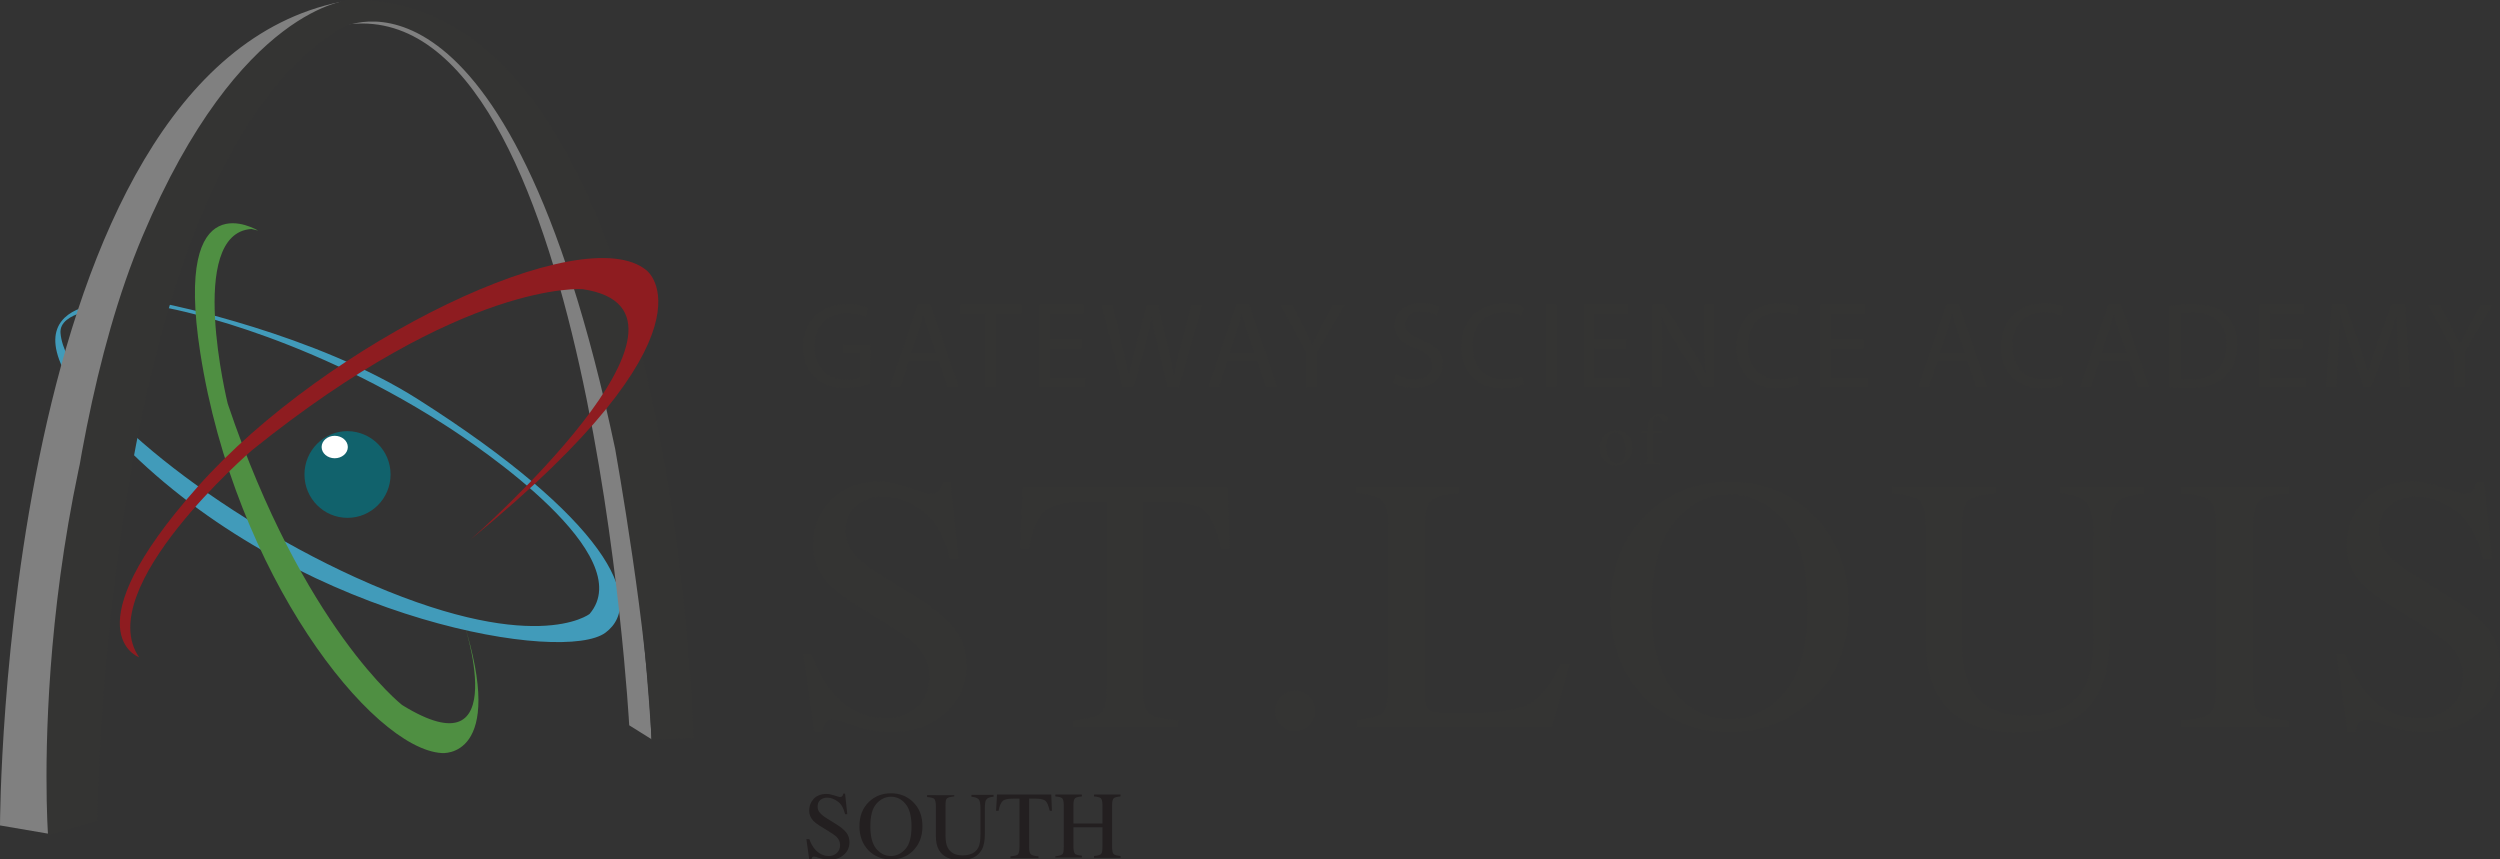 <?xml version="1.0" encoding="utf-8"?>
<!-- Generator: Adobe Illustrator 25.4.1, SVG Export Plug-In . SVG Version: 6.00 Build 0)  -->
<svg version="1.1" id="Layer_1" xmlns="http://www.w3.org/2000/svg" xmlns:xlink="http://www.w3.org/1999/xlink" x="0px" y="0px"
	 viewBox="0 0 801.4 275.5" style="enable-background:new 0 0 801.4 275.5;" xml:space="preserve">
<rect x="0" y="0" width="801.4" height="275.5" fill="#333333" stroke="none"/>
<style type="text/css">
	.st0{fill:#419BBA;}
	.st1{fill:#808080;}
	.st2{fill:#343433;}
	.st3{fill:#4F8F42;}
	.st4{fill:#11626C;}
	.st5{fill:#FFFFFF;}
	.st6{fill:#8E1C20;}
	.st7{fill:#231F20;}
</style>
<path class="st0" d="M36.4,97.1c0,0-47.1-1.4,8.3,50.5c55.4,51.8,136.1,65.1,149.4,55.2c13.3-9.9-0.1-36.7-60.1-74.8
	c-33-21-80.5-30.5-80.5-30.5l-1,1c0,0,42.1,7.1,89.6,37.4c11.8,7.5,62.9,42.1,46.9,60.9c0,0-18,14.2-75-11.7
	c-48.8-22.2-93-59.4-94.6-78.3c-0.6-7.1,14.2-7.9,14.2-7.9L36.4,97.1z"/>
<path class="st1" d="M0,264.6c0,0,0.4-241.7,109.1-264l3.5,4.9c0,0,80-21.3,96.3,231.5l-7.2-4.5c0,0-12.7-232-89.1-224.8
	c-73.5,7-102.2,201.2-96.8,259.6L0,264.6z"/>
<path class="st2" d="M15.4,267.7c0,0-0.9-118.1,30.3-192C76.9,1.8,112.2,0,112.2,0C217-2.3,222.3,236.6,222.3,236.6l-13.5,0.5
	c-0.7-32.2-11.6-93.2-11.6-93.2C162.4-20.8,109.4,9,109.4,9C33,55,31.2,263.2,31.2,263.2L15.4,267.7c0,0-8.1-111.3,41.2-208.7"/>
<path class="st3" d="M82.7,73.9c0,0-27.2-16.7-18.5,39.2c11,70.9,54.9,126.9,77.4,128.3c0,0,21.1,2.1,6.8-42.7
	c0,0,16.9,49.8-19.5,27.3c0,0-31.7-24.8-55.9-96.6c0,0-13.4-54.6,7.6-56"/>
<path class="st4" d="M125.2,152.1c0,7.7-6.2,13.9-13.8,13.9c-7.6,0-13.8-6.2-13.8-13.9c0-7.7,6.2-13.9,13.8-13.9
	C119,138.3,125.2,144.4,125.2,152.1"/>
<path class="st5" d="M111.5,143.3c0,2-1.9,3.6-4.2,3.6c-2.3,0-4.2-1.6-4.2-3.6c0-2,1.9-3.6,4.2-3.6
	C109.6,139.7,111.5,141.3,111.5,143.3"/>
<path class="st6" d="M44.6,210.7c0,0-22.7-8,18.8-54.7c41.5-46.7,123.7-86.2,143.9-69.3c0,0,25.4,19.3-56.4,86.2
	c0,0,83.5-73.1,35.9-80.2c0,0-37.9-3.2-106,51.6C80.8,144.3,29.3,188.6,44.6,210.7"/>
<path class="st2" d="M279.1,122.9c-1.5,0.5-4.5,1.5-8.1,1.5c-4,0-7.3-1-9.9-3.5c-2.3-2.2-3.7-5.7-3.7-9.8c0-7.9,5.5-13.6,14.3-13.6
	c3.1,0,5.5,0.7,6.6,1.2l-0.8,2.8c-1.4-0.6-3.2-1.1-5.8-1.1c-6.4,0-10.6,4-10.6,10.6c0,6.7,4,10.7,10.2,10.7c2.2,0,3.8-0.3,4.5-0.7
	v-7.9h-5.4v-2.7h8.7V122.9z"/>
<path class="st2" d="M291.4,115.7l-2.7,8.3h-3.5l9-26.4h4.1l9,26.4h-3.6l-2.8-8.3H291.4z M300,113.1l-2.6-7.6
	c-0.6-1.7-1-3.3-1.4-4.8H296c-0.4,1.6-0.8,3.2-1.3,4.8l-2.6,7.6H300z"/>
<polygon class="st2" points="315.9,100.5 307.8,100.5 307.8,97.6 327.4,97.6 327.4,100.5 319.3,100.5 319.3,124.1 315.9,124.1 "/>
<polygon class="st2" points="346.8,111.7 336.5,111.7 336.5,121.2 348,121.2 348,124.1 333.1,124.1 333.1,97.6 347.4,97.6 
	347.4,100.5 336.5,100.5 336.5,108.8 346.8,108.8 "/>
<path class="st2" d="M359.8,124.1l-6.7-26.4h3.6l3.1,13.4c0.8,3.3,1.5,6.6,2,9.1h0.1c0.4-2.6,1.3-5.8,2.2-9.2l3.5-13.3h3.6l3.2,13.4
	c0.7,3.1,1.5,6.3,1.8,9.1h0.1c0.5-2.9,1.3-5.8,2.1-9.1l3.5-13.3h3.5l-7.5,26.4h-3.6l-3.3-13.8c-0.8-3.4-1.4-6-1.7-8.6h-0.1
	c-0.5,2.6-1.1,5.2-2,8.6l-3.8,13.8H359.8z"/>
<path class="st2" d="M393.5,115.7l-2.7,8.3h-3.5l9-26.4h4.1l9,26.4h-3.6l-2.8-8.3H393.5z M402.1,113.1l-2.6-7.6
	c-0.6-1.7-1-3.3-1.4-4.8h-0.1c-0.4,1.6-0.8,3.2-1.3,4.8l-2.6,7.6H402.1z"/>
<path class="st2" d="M418.7,124.1v-11.2l-8.3-15.2h3.9l3.7,7.3c1,2,1.8,3.6,2.6,5.4h0.1c0.7-1.7,1.6-3.4,2.7-5.4l3.8-7.3h3.9
	l-8.9,15.2v11.3H418.7z"/>
<path class="st2" d="M447.4,119.9c1.5,0.9,3.8,1.7,6.1,1.7c3.5,0,5.5-1.8,5.5-4.5c0-2.5-1.4-3.9-5-5.3c-4.3-1.5-7-3.8-7-7.5
	c0-4.1,3.4-7.2,8.6-7.2c2.7,0,4.7,0.6,5.8,1.3l-0.9,2.8c-0.9-0.5-2.6-1.3-5-1.3c-3.6,0-5,2.2-5,4c0,2.5,1.6,3.7,5.3,5.1
	c4.5,1.7,6.7,3.9,6.7,7.8c0,4.1-3,7.6-9.3,7.6c-2.5,0-5.3-0.7-6.7-1.7L447.4,119.9z"/>
<path class="st2" d="M488.5,123.2c-1.3,0.6-3.8,1.3-7,1.3c-7.5,0-13.1-4.7-13.1-13.4c0-8.3,5.6-13.9,13.8-13.9
	c3.3,0,5.4,0.7,6.3,1.2l-0.8,2.8c-1.3-0.6-3.1-1.1-5.3-1.1c-6.2,0-10.3,4-10.3,10.9c0,6.5,3.7,10.6,10.2,10.6c2.1,0,4.2-0.4,5.6-1.1
	L488.5,123.2z"/>
<rect x="495.5" y="97.6" class="st2" width="3.4" height="26.4"/>
<polygon class="st2" points="521.3,111.7 511,111.7 511,121.2 522.5,121.2 522.5,124.1 507.6,124.1 507.6,97.6 521.9,97.6 
	521.9,100.5 511,100.5 511,108.8 521.3,108.8 "/>
<path class="st2" d="M529.7,124.1V97.6h3.7l8.5,13.4c2,3.1,3.5,5.9,4.7,8.6l0.1,0c-0.3-3.5-0.4-6.7-0.4-10.9V97.6h3.2v26.4h-3.5
	l-8.4-13.4c-1.8-2.9-3.6-6-4.9-8.8l-0.1,0c0.2,3.3,0.3,6.5,0.3,10.9v11.3H529.7z"/>
<path class="st2" d="M576.7,123.2c-1.3,0.6-3.8,1.3-7,1.3c-7.5,0-13.1-4.7-13.1-13.4c0-8.3,5.6-13.9,13.8-13.9
	c3.3,0,5.4,0.7,6.3,1.2l-0.8,2.8c-1.3-0.6-3.1-1.1-5.3-1.1c-6.2,0-10.3,4-10.3,10.9c0,6.5,3.7,10.6,10.2,10.6c2.1,0,4.2-0.4,5.6-1.1
	L576.7,123.2z"/>
<polygon class="st2" points="597.4,111.7 587.2,111.7 587.2,121.2 598.6,121.2 598.6,124.1 583.7,124.1 583.7,97.6 598,97.6 
	598,100.5 587.2,100.5 587.2,108.8 597.4,108.8 "/>
<path class="st2" d="M621.1,115.7l-2.7,8.3h-3.5l9-26.4h4.1l9,26.4h-3.6l-2.8-8.3H621.1z M629.8,113.1l-2.6-7.6
	c-0.6-1.7-1-3.3-1.4-4.8h-0.1c-0.4,1.6-0.8,3.2-1.3,4.8l-2.6,7.6H629.8z"/>
<path class="st2" d="M661.5,123.2c-1.3,0.6-3.8,1.3-7,1.3c-7.5,0-13.1-4.7-13.1-13.4c0-8.3,5.6-13.9,13.8-13.9
	c3.3,0,5.4,0.7,6.3,1.2l-0.8,2.8c-1.3-0.6-3.1-1.1-5.3-1.1c-6.2,0-10.3,4-10.3,10.9c0,6.5,3.7,10.6,10.2,10.6c2.1,0,4.2-0.4,5.6-1.1
	L661.5,123.2z"/>
<path class="st2" d="M673,115.7l-2.7,8.3h-3.5l9-26.4h4.1l9,26.4h-3.6l-2.8-8.3H673z M681.6,113.1l-2.6-7.6c-0.6-1.7-1-3.3-1.4-4.8
	h-0.1c-0.4,1.6-0.8,3.2-1.3,4.8l-2.6,7.6H681.6z"/>
<path class="st2" d="M695.5,98c2.1-0.3,4.6-0.5,7.3-0.5c4.9,0,8.4,1.1,10.7,3.3c2.4,2.2,3.7,5.2,3.7,9.5c0,4.3-1.3,7.8-3.8,10.3
	c-2.5,2.5-6.6,3.8-11.7,3.8c-2.4,0-4.5-0.1-6.2-0.3V98z M698.9,121.4c0.9,0.2,2.1,0.2,3.5,0.2c7.3,0,11.3-4.1,11.3-11.2
	c0-6.2-3.5-10.2-10.7-10.2c-1.8,0-3.1,0.2-4,0.4V121.4z"/>
<polygon class="st2" points="738,111.7 727.7,111.7 727.7,121.2 739.2,121.2 739.2,124.1 724.3,124.1 724.3,97.6 738.6,97.6 
	738.6,100.5 727.7,100.5 727.7,108.8 738,108.8 "/>
<path class="st2" d="M768.7,112.5c-0.2-3.7-0.4-8.1-0.4-11.4h-0.1c-0.9,3.1-2,6.4-3.3,10l-4.7,12.8h-2.6l-4.3-12.6
	c-1.3-3.7-2.3-7.1-3.1-10.3h-0.1c-0.1,3.3-0.3,7.7-0.5,11.7l-0.7,11.3h-3.3l1.8-26.4h4.4l4.5,12.8c1.1,3.3,2,6.2,2.7,8.9h0.1
	c0.7-2.7,1.6-5.6,2.8-8.9l4.7-12.8h4.4l1.6,26.4h-3.3L768.7,112.5z"/>
<path class="st2" d="M786.6,124.1v-11.2l-8.3-15.2h3.9l3.7,7.3c1,2,1.8,3.6,2.6,5.4h0.1c0.7-1.7,1.6-3.4,2.7-5.4l3.8-7.3h3.9
	l-8.9,15.2v11.3H786.6z"/>
<path class="st2" d="M260.1,209.6c2,5.2,4.3,9.4,6.9,12.5c4.6,5.4,10.4,8.1,17.2,8.1c3.7,0,6.9-1.2,9.6-3.5s4.1-5.6,4.1-9.8
	c0-3.8-1.4-7.1-4.1-9.9c-1.8-1.8-5.5-4.5-11.2-8l-9.9-6.2c-3-1.9-5.4-3.8-7.2-5.7c-3.3-3.7-4.9-7.7-4.9-12.2c0-5.9,2-10.8,5.9-14.7
	c3.9-3.9,9.1-5.9,15.5-5.9c2.6,0,5.8,0.7,9.6,2c3.7,1.3,5.9,2,6.4,2c1.4,0,2.4-0.3,3-1c0.6-0.7,1-1.6,1.3-2.9h2.4l2.6,24.8h-2.8
	c-1.9-7.5-4.9-12.7-9.1-15.6c-4.2-3-8.3-4.4-12.4-4.4c-3.2,0-6,0.9-8.3,2.8c-2.4,1.9-3.6,4.5-3.6,7.8c0,3,0.9,5.6,2.7,7.7
	c1.8,2.2,4.6,4.4,8.5,6.8l10.2,6.3c6.4,3.9,10.9,7.6,13.5,10.9c2.6,3.3,3.9,7.3,3.9,11.8c0,6.1-2.3,11.2-6.9,15.3
	c-4.6,4.1-10.5,6.1-17.7,6.1c-3.6,0-7.4-0.7-11.3-2c-3.9-1.4-6.2-2-6.7-2c-1.4,0-2.3,0.4-2.8,1.2c-0.5,0.8-0.8,1.7-0.9,2.7h-2.6
	l-3.5-24.8H260.1z"/>
<path class="st2" d="M327.8,156h65.8l0.6,19.8h-2.8c-1.4-6.2-3.1-10.3-5.2-12.1c-2.1-1.9-6.5-2.8-13.3-2.8h-6.5v59.6
	c0,4.5,0.7,7.3,2.1,8.3c1.4,1.1,4.5,1.8,9.2,2.1v2.2h-33.9v-2.2c4.9-0.4,8-1.2,9.2-2.4c1.2-1.2,1.8-4.4,1.8-9.4v-58.2h-6.5
	c-6.4,0-10.8,0.9-13.2,2.8c-2.3,1.9-4.1,5.9-5.3,12.2h-2.8L327.8,156z"/>
<path class="st2" d="M410.6,232.5c-1.3-1.3-1.9-2.8-1.9-4.6c0-1.8,0.6-3.3,1.9-4.6c1.3-1.2,2.8-1.9,4.6-1.9s3.3,0.6,4.5,1.9
	c1.3,1.3,1.9,2.8,1.9,4.6c0,1.8-0.6,3.3-1.9,4.6c-1.2,1.3-2.8,1.9-4.6,1.9C413.4,234.4,411.9,233.8,410.6,232.5"/>
<path class="st2" d="M434.8,230.9c4.3-0.5,7.1-1.2,8.3-2.3c1.3-1.1,1.9-3.8,1.9-8.2v-51.8c0-4.1-0.6-6.8-1.9-8.1
	c-1.3-1.3-4-2.1-8.4-2.4V156h32.9v2.2c-4.3,0.2-7.2,0.9-8.6,2.1c-1.5,1.2-2.2,3.7-2.2,7.6v56c0,1.3,0.2,2.3,0.7,3
	c0.4,0.7,1.4,1.2,2.9,1.4c0.9,0.1,1.8,0.2,2.8,0.2c1,0,2.8,0.1,5.4,0.1c10.4,0,17.4-0.9,21-2.6c3.6-1.7,7.2-6.1,10.6-13.1h3
	l-5.7,20.2h-62.7V230.9z"/>
<path class="st2" d="M528,164.7c7.2-6.9,16-10.3,26.4-10.3c10.5,0,19.3,3.5,26.5,10.3c7.8,7.5,11.7,17.4,11.7,29.9
	c0,12.6-4,22.7-12.1,30.1c-7.2,6.7-15.9,10-26.1,10c-10.9,0-20-3.7-27.2-11.1c-7.3-7.5-11-17.2-11-29.1
	C516.2,182.1,520.1,172.2,528,164.7 M536.7,221.7c4.8,5.9,10.7,8.8,17.8,8.8c6.9,0,12.7-2.9,17.6-8.6c4.9-5.7,7.3-14.8,7.3-27.4
	c0-12.7-2.5-21.9-7.4-27.5c-4.9-5.6-10.8-8.5-17.5-8.5c-7,0-12.9,2.9-17.7,8.8c-4.8,5.9-7.3,14.9-7.3,27.2
	C529.4,206.8,531.8,215.9,536.7,221.7"/>
<path class="st2" d="M639.7,156v2.2c-4.5,0.3-7.4,1.1-8.7,2.2c-1.3,1.2-2,3.9-2,8.2v37.2c0,6.1,0.8,10.9,2.5,14.3
	c3.1,6.2,9,9.3,17.7,9.3c9.5,0,15.9-3.2,19.2-9.6c1.8-3.6,2.7-9.1,2.7-16.5v-30.3c0-6.3-0.8-10.3-2.3-11.9c-1.5-1.6-4.4-2.6-8.6-3
	V156h27v2.2c-4.5,0.5-7.5,1.6-8.8,3.3c-1.4,1.7-2.1,5.6-2.1,11.7v30.3c0,8-1.2,14.3-3.7,18.8c-4.5,8.3-13.2,12.5-25.9,12.5
	c-12.6,0-21.2-4.1-25.7-12.3c-2.5-4.4-3.7-10.2-3.7-17.4v-36.4c0-4.2-0.7-7-2-8.2c-1.3-1.2-4.2-2-8.6-2.3V156H639.7z"/>
<path class="st2" d="M699.1,230.9c4.7-0.3,7.8-1,9.2-2.1c1.4-1.1,2.1-3.9,2.1-8.3v-51.8c0-4.3-0.7-7-2.1-8.3c-1.4-1.2-4.5-2-9.2-2.2
	V156h34.5v2.2c-4.7,0.2-7.8,1-9.2,2.2c-1.4,1.2-2.1,4-2.1,8.3v51.8c0,4.5,0.7,7.3,2.1,8.3c1.4,1.1,4.5,1.8,9.2,2.1v2.2h-34.5V230.9z
	"/>
<path class="st2" d="M751.7,209.6c2,5.2,4.3,9.4,6.9,12.5c4.6,5.4,10.4,8.1,17.2,8.1c3.7,0,6.9-1.2,9.6-3.5s4.1-5.6,4.1-9.8
	c0-3.8-1.4-7.1-4.1-9.9c-1.8-1.8-5.5-4.5-11.2-8l-9.9-6.2c-3-1.9-5.4-3.8-7.2-5.7c-3.3-3.7-4.9-7.7-4.9-12.2c0-5.9,2-10.8,5.9-14.7
	c3.9-3.9,9.1-5.9,15.5-5.9c2.6,0,5.8,0.7,9.6,2c3.7,1.3,5.9,2,6.4,2c1.4,0,2.4-0.3,3-1c0.6-0.7,1-1.6,1.3-2.9h2.4l2.6,24.8H796
	c-1.9-7.5-4.9-12.7-9.1-15.6c-4.2-3-8.3-4.4-12.4-4.4c-3.2,0-6,0.9-8.3,2.8c-2.4,1.9-3.6,4.5-3.6,7.8c0,3,0.9,5.6,2.7,7.7
	c1.8,2.2,4.6,4.4,8.5,6.8l10.2,6.3c6.4,3.9,10.9,7.6,13.5,10.9c2.6,3.3,3.9,7.3,3.9,11.8c0,6.1-2.3,11.2-6.9,15.3
	c-4.6,4.1-10.5,6.1-17.7,6.1c-3.6,0-7.4-0.7-11.3-2c-3.9-1.4-6.2-2-6.7-2c-1.4,0-2.3,0.4-2.8,1.2c-0.5,0.8-0.8,1.7-0.9,2.7h-2.6
	l-3.5-24.8H751.7z"/>
<path class="st2" d="M514.2,139.6c1-1.1,2.2-1.6,3.8-1.6c1.5,0,2.8,0.5,3.8,1.5c1,1,1.5,2.3,1.5,4c0,1.5-0.5,2.9-1.5,4
	c-1,1.1-2.2,1.7-3.8,1.7c-1.5,0-2.7-0.5-3.8-1.6c-1-1.1-1.5-2.5-1.5-4.1C512.8,142,513.3,140.7,514.2,139.6 M516.1,139.3
	c-0.8,0.7-1.2,1.9-1.2,3.6c0,1.4,0.3,2.7,0.9,3.8c0.6,1.2,1.5,1.8,2.6,1.8c0.9,0,1.5-0.4,2-1.2c0.5-0.8,0.7-1.8,0.7-3.1
	c0-1.3-0.3-2.6-0.9-3.8c-0.6-1.2-1.5-1.8-2.6-1.8C517.1,138.7,516.5,138.9,516.1,139.3"/>
<path class="st2" d="M526.1,148.6c0.8,0,1.4-0.2,1.6-0.5c0.3-0.3,0.4-0.8,0.4-1.7V139h-2v-0.8h2c0-1.2,0.2-2.2,0.5-3.1
	c0.6-1.6,1.8-2.4,3.5-2.4c0.7,0,1.3,0.1,1.8,0.4c0.5,0.3,0.8,0.6,0.8,1.1c0,0.3-0.1,0.5-0.3,0.7c-0.2,0.2-0.4,0.3-0.7,0.3
	c-0.2,0-0.4-0.1-0.6-0.2c-0.2-0.1-0.3-0.4-0.6-0.7l-0.2-0.3c-0.1-0.2-0.2-0.3-0.4-0.4c-0.1-0.1-0.3-0.2-0.6-0.2
	c-0.6,0-1,0.3-1.2,0.9c-0.1,0.3-0.2,0.7-0.2,1.2v2.7h2.9v0.8h-2.9v7.4c0,0.9,0.1,1.4,0.4,1.7s0.8,0.4,1.8,0.5v0.3h-6.2V148.6z"/>
<g>
	<path class="st7" d="M259.4,268.9c0.5,1.4,1.1,2.5,1.8,3.3c1.2,1.4,2.7,2.2,4.5,2.2c1,0,1.8-0.3,2.5-0.9s1.1-1.5,1.1-2.6
		c0-1-0.4-1.9-1.1-2.6c-0.5-0.5-1.5-1.2-3-2.1l-2.6-1.6c-0.8-0.5-1.4-1-1.9-1.5c-0.9-1-1.3-2-1.3-3.2c0-1.6,0.5-2.8,1.5-3.9
		c1-1,2.4-1.5,4.1-1.5c0.7,0,1.5,0.2,2.5,0.5c1,0.3,1.5,0.5,1.7,0.5c0.4,0,0.6-0.1,0.8-0.3c0.1-0.2,0.3-0.4,0.3-0.8h0.6l0.7,6.6
		h-0.7c-0.5-2-1.3-3.4-2.4-4.1c-1.1-0.8-2.2-1.2-3.3-1.2c-0.8,0-1.6,0.2-2.2,0.7c-0.6,0.5-0.9,1.2-0.9,2.1c0,0.8,0.2,1.5,0.7,2
		c0.5,0.6,1.2,1.2,2.2,1.8l2.7,1.7c1.7,1,2.9,2,3.6,2.9c0.7,0.9,1,1.9,1,3.1c0,1.6-0.6,3-1.8,4c-1.2,1.1-2.8,1.6-4.7,1.6
		c-1,0-1.9-0.2-3-0.5c-1-0.4-1.6-0.5-1.8-0.5c-0.4,0-0.6,0.1-0.7,0.3s-0.2,0.5-0.2,0.7h-0.7l-0.9-6.6H259.4z"/>
	<path class="st7" d="M278.6,257c1.9-1.8,4.2-2.7,7-2.7c2.8,0,5.1,0.9,7,2.7c2.1,2,3.1,4.6,3.1,7.9c0,3.3-1.1,6-3.2,8
		c-1.9,1.8-4.2,2.6-6.9,2.6c-2.9,0-5.3-1-7.2-2.9c-1.9-2-2.9-4.6-2.9-7.7C275.5,261.6,276.5,259,278.6,257z M280.9,272.1
		c1.3,1.5,2.8,2.3,4.7,2.3c1.8,0,3.4-0.8,4.7-2.3c1.3-1.5,1.9-3.9,1.9-7.2c0-3.4-0.7-5.8-2-7.3c-1.3-1.5-2.8-2.2-4.6-2.2
		c-1.8,0-3.4,0.8-4.7,2.3c-1.3,1.5-1.9,3.9-1.9,7.2C279,268.1,279.6,270.5,280.9,272.1z"/>
	<path class="st7" d="M305.9,254.7v0.6c-1.2,0.1-1.9,0.3-2.3,0.6c-0.4,0.3-0.5,1-0.5,2.2v9.8c0,1.6,0.2,2.9,0.7,3.8
		c0.8,1.6,2.4,2.5,4.7,2.5c2.5,0,4.2-0.8,5.1-2.5c0.5-0.9,0.7-2.4,0.7-4.4v-8c0-1.7-0.2-2.7-0.6-3.1c-0.4-0.4-1.2-0.7-2.3-0.8v-0.6
		h7.1v0.6c-1.2,0.1-2,0.4-2.3,0.9c-0.4,0.4-0.5,1.5-0.5,3.1v8c0,2.1-0.3,3.8-1,5c-1.2,2.2-3.5,3.3-6.9,3.3c-3.3,0-5.6-1.1-6.8-3.2
		c-0.7-1.2-1-2.7-1-4.6v-9.6c0-1.1-0.2-1.8-0.5-2.2c-0.3-0.3-1.1-0.5-2.3-0.6v-0.6H305.9z"/>
	<path class="st7" d="M319.6,254.7H337l0.2,5.2h-0.7c-0.4-1.6-0.8-2.7-1.4-3.2c-0.6-0.5-1.7-0.7-3.5-0.7h-1.7v15.7
		c0,1.2,0.2,1.9,0.6,2.2c0.4,0.3,1.2,0.5,2.4,0.6v0.6h-9v-0.6c1.3-0.1,2.1-0.3,2.4-0.6c0.3-0.3,0.5-1.2,0.5-2.5V256H325
		c-1.7,0-2.9,0.2-3.5,0.7c-0.6,0.5-1.1,1.6-1.4,3.2h-0.8L319.6,254.7z"/>
	<path class="st7" d="M338.3,274.5c1.2-0.1,2-0.4,2.3-0.7c0.3-0.3,0.4-1.1,0.4-2.5v-13.3c0-1.1-0.2-1.8-0.5-2.1
		c-0.3-0.3-1.1-0.5-2.2-0.6v-0.6h8.5v0.6c-1.1,0.1-1.9,0.3-2.2,0.6c-0.3,0.3-0.5,1-0.5,2.1v6h9.3v-6c0-1.1-0.2-1.8-0.5-2.1
		c-0.3-0.3-1.1-0.5-2.2-0.6v-0.6h8.5v0.6c-1.1,0.1-1.9,0.3-2.2,0.6c-0.3,0.3-0.5,1-0.5,2.1v13.7c0,1.1,0.2,1.8,0.5,2.1
		c0.3,0.3,1.1,0.5,2.2,0.6v0.6h-8.5v-0.6c1.2-0.1,2-0.3,2.3-0.7c0.3-0.3,0.4-1.1,0.4-2.5v-6h-9.3v6.3c0,1.1,0.2,1.8,0.5,2.2
		c0.3,0.3,1.1,0.5,2.2,0.6v0.6h-8.5V274.5z"/>
</g>
</svg>
